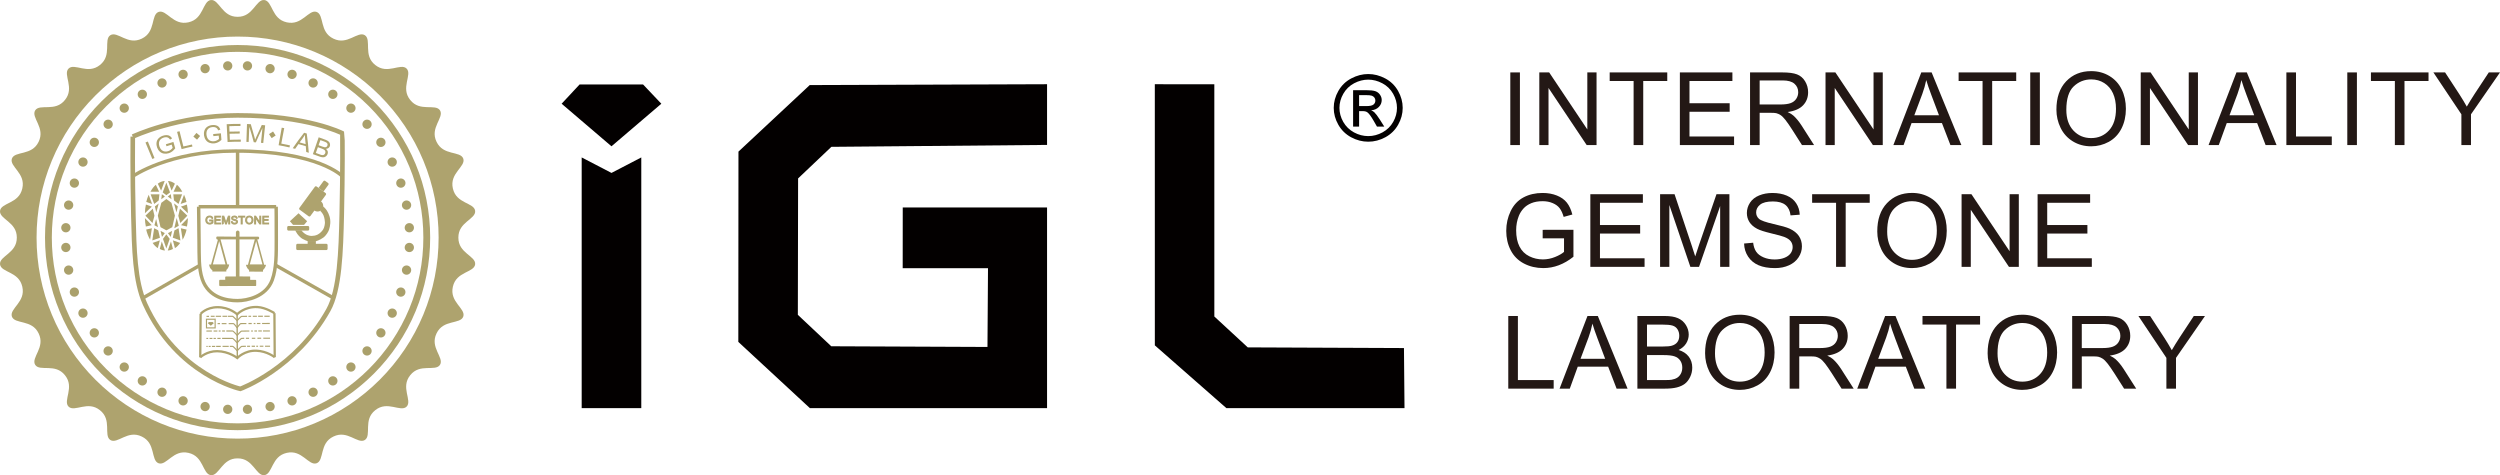 <?xml version="1.0" encoding="UTF-8"?>
<!DOCTYPE svg PUBLIC "-//W3C//DTD SVG 1.1//EN" "http://www.w3.org/Graphics/SVG/1.1/DTD/svg11.dtd">
<!-- Creator: CorelDRAW X7 -->
<svg xmlns="http://www.w3.org/2000/svg" xml:space="preserve" width="191.685mm" height="36.435mm" version="1.1" style="shape-rendering:geometricPrecision; text-rendering:geometricPrecision; image-rendering:optimizeQuality; fill-rule:evenodd; clip-rule:evenodd"
viewBox="0 0 195085 37081"
 xmlns:xlink="http://www.w3.org/1999/xlink">
 <defs>
  <style type="text/css">
   <![CDATA[
    .str5 {stroke:#AAA06B;stroke-width:107.676}
    .str1 {stroke:#AEA36E;stroke-width:269.293}
    .str3 {stroke:#AEA36E;stroke-width:89.764}
    .str2 {stroke:#AEA36E;stroke-width:359.057}
    .str4 {stroke:#AEA36E;stroke-width:179.528}
    .str0 {stroke:#AEA36E;stroke-width:77.551}
    .fil3 {fill:none;fill-rule:nonzero}
    .fil1 {fill:#030000;fill-rule:nonzero}
    .fil0 {fill:#231815;fill-rule:nonzero}
    .fil4 {fill:#AAA06B;fill-rule:nonzero}
    .fil2 {fill:#AEA36E;fill-rule:nonzero}
   ]]>
  </style>
 </defs>
 <g id="图层_x0020_1">
  <g id="_2036062252512">
   <g>
    <polygon class="fil0" points="117855,11320 117855,5651 118605,5651 118605,11320 "/>
    <polygon class="fil0" points="120118,11320 120118,5651 120888,5651 123865,10102 123865,5651 124585,5651 124585,11320 123815,11320 120837,6865 120837,11320 "/>
    <polygon class="fil0" points="127477,11320 127477,6320 125610,6320 125610,5651 130103,5651 130103,6320 128228,6320 128228,11320 "/>
    <polygon class="fil0" points="131087,11320 131087,5651 135186,5651 135186,6320 131837,6320 131837,8056 134973,8056 134973,8721 131837,8721 131837,10651 135317,10651 135317,11320 "/>
    <path class="fil0" d="M136563 11320l0 -5669 2514 0c505,0 889,51 1152,153 263,102 473,281 630,539 157,258 236,543 236,855 0,402 -130,741 -390,1017 -261,276 -663,451 -1207,526 199,95 349,189 452,282 220,201 427,452 623,754l986 1543 -943 0 -750 -1179c-219,-341 -400,-601 -542,-782 -142,-180 -269,-306 -381,-379 -112,-72 -226,-122 -342,-150 -85,-18 -225,-27 -418,-27l-870 0 0 2517 -750 0zm750 -3167l0 0 1613 0c343,0 611,-36 804,-106 193,-71 340,-185 441,-341 101,-156 151,-325 151,-508 0,-268 -98,-489 -292,-661 -195,-173 -502,-260 -922,-260l-1795 0 0 1876z"/>
    <polygon class="fil0" points="142453,11320 142453,5651 143222,5651 146200,10102 146200,5651 146919,5651 146919,11320 146150,11320 143172,6865 143172,11320 "/>
    <path class="fil0" d="M147748 11320l2177 -5669 808 0 2320 5669 -854 0 -662 -1717 -2370 0 -623 1717 -796 0zm1635 -2328l0 0 1923 0 -592 -1570c-180,-477 -315,-869 -402,-1175 -73,363 -174,724 -306,1082l-623 1663z"/>
    <polygon class="fil0" points="154707,11320 154707,6320 152839,6320 152839,5651 157333,5651 157333,6320 155457,6320 155457,11320 "/>
    <polygon class="fil0" points="158428,11320 158428,5651 159178,5651 159178,11320 "/>
    <path class="fil0" d="M160470 8559c0,-941 253,-1678 758,-2210 506,-532 1158,-799 1957,-799 523,0 995,125 1415,376 420,250 741,598 961,1045 221,448 331,955 331,1522 0,575 -116,1089 -348,1543 -232,454 -561,797 -986,1031 -426,233 -884,350 -1377,350 -534,0 -1010,-129 -1430,-387 -421,-258 -739,-610 -956,-1056 -216,-446 -325,-917 -325,-1415zm774 12l0 0c0,683 184,1221 551,1614 367,393 828,590 1382,590 565,0 1030,-199 1394,-596 365,-397 548,-960 548,-1690 0,-461 -79,-864 -234,-1208 -156,-344 -385,-611 -685,-801 -300,-189 -637,-284 -1011,-284 -531,0 -988,183 -1371,547 -383,365 -574,974 -574,1828z"/>
    <polygon class="fil0" points="167049,11320 167049,5651 167818,5651 170796,10102 170796,5651 171515,5651 171515,11320 170746,11320 167768,6865 167768,11320 "/>
    <path class="fil0" d="M172343 11320l2177 -5669 809 0 2320 5669 -855 0 -661 -1717 -2370 0 -623 1717 -797 0zm1636 -2328l0 0 1922 0 -592 -1570c-180,-477 -314,-869 -402,-1175 -72,363 -174,724 -305,1082l-623 1663z"/>
    <polygon class="fil0" points="178415,11320 178415,5651 179166,5651 179166,10651 181958,10651 181958,11320 "/>
    <polygon class="fil0" points="183169,11320 183169,5651 183919,5651 183919,11320 "/>
    <polygon class="fil0" points="186881,11320 186881,6320 185014,6320 185014,5651 189507,5651 189507,6320 187632,6320 187632,11320 "/>
    <path class="fil0" d="M192072 11320l0 -2401 -2185 -3268 913 0 1117 1709c207,320 399,640 577,959 170,-296 376,-630 618,-1001l1099 -1667 874 0 -2263 3268 0 2401 -750 0z"/>
   </g>
   <g>
    <path class="fil0" d="M120381 18600l0 -665 2401 -4 0 2104c-369,294 -749,515 -1141,663 -392,148 -794,222 -1206,222 -557,0 -1063,-119 -1518,-357 -455,-239 -799,-584 -1031,-1035 -232,-451 -348,-955 -348,-1512 0,-552 115,-1067 346,-1545 231,-478 563,-833 996,-1065 433,-232 932,-348 1497,-348 410,0 780,66 1111,199 332,133 591,318 780,555 188,237 331,546 429,928l-677 186c-85,-289 -191,-516 -317,-681 -126,-165 -307,-297 -542,-396 -234,-100 -494,-149 -780,-149 -343,0 -640,52 -890,156 -250,105 -452,242 -605,412 -154,170 -273,357 -358,561 -144,351 -216,731 -216,1141 0,505 87,928 260,1268 175,340 428,593 761,758 332,165 685,247 1059,247 325,0 642,-62 951,-187 310,-125 544,-259 704,-400l0 -1056 -1666 0z"/>
    <polygon class="fil0" points="124101,20823 124101,15155 128200,15155 128200,15824 124851,15824 124851,17560 127988,17560 127988,18225 124851,18225 124851,20155 128332,20155 128332,20823 "/>
    <path class="fil0" d="M129543 20823l0 -5668 1129 0 1342 4013c124,374 214,654 271,840 64,-207 165,-509 301,-909l1358 -3944 1009 0 0 5668 -723 0 0 -4744 -1647 4744 -677 0 -1640 -4826 0 4826 -723 0z"/>
    <path class="fil0" d="M136098 19002l708 -62c33,284 111,516 234,698 122,182 312,329 570,441 258,112 548,168 870,168 286,0 539,-42 758,-127 219,-85 382,-202 489,-350 107,-148 161,-310 161,-486 0,-177 -52,-333 -155,-465 -103,-133 -273,-245 -510,-335 -153,-59 -489,-151 -1010,-276 -521,-126 -885,-243 -1094,-354 -271,-142 -472,-318 -605,-528 -133,-210 -199,-446 -199,-706 0,-286 81,-554 243,-802 163,-249 400,-438 712,-567 312,-129 658,-193 1040,-193 420,0 791,67 1112,203 321,135 568,334 740,597 173,263 266,561 279,894l-719 54c-39,-358 -170,-629 -393,-812 -223,-183 -552,-275 -988,-275 -454,0 -785,83 -992,249 -207,167 -311,367 -311,602 0,203 73,371 220,502 144,132 521,267 1131,405 610,137 1028,258 1255,361 330,152 574,345 731,578 157,234 236,502 236,807 0,301 -87,585 -259,852 -173,267 -421,475 -744,623 -324,148 -688,222 -1093,222 -513,0 -943,-75 -1290,-224 -346,-150 -618,-375 -815,-675 -198,-300 -302,-640 -312,-1019z"/>
    <polygon class="fil0" points="143276,20823 143276,15824 141408,15824 141408,15155 145902,15155 145902,15824 144026,15824 144026,20823 "/>
    <path class="fil0" d="M146491 18062c0,-940 252,-1677 758,-2210 505,-532 1157,-798 1956,-798 524,0 995,125 1416,375 420,250 740,599 961,1046 220,447 331,955 331,1522 0,575 -117,1089 -349,1543 -232,453 -560,797 -986,1030 -425,234 -884,350 -1376,350 -534,0 -1011,-129 -1431,-386 -420,-258 -739,-610 -955,-1056 -217,-446 -325,-918 -325,-1416zm773 12l0 0c0,683 184,1222 551,1615 368,393 828,589 1383,589 565,0 1029,-198 1394,-595 365,-397 547,-961 547,-1690 0,-462 -78,-865 -234,-1209 -156,-344 -384,-611 -684,-800 -301,-190 -638,-284 -1012,-284 -531,0 -988,182 -1370,547 -383,365 -575,974 -575,1827z"/>
    <polygon class="fil0" points="153070,20823 153070,15155 153839,15155 156817,19605 156817,15155 157536,15155 157536,20823 156766,20823 153789,16369 153789,20823 "/>
    <polygon class="fil0" points="159002,20823 159002,15155 163101,15155 163101,15824 159752,15824 159752,17560 162888,17560 162888,18225 159752,18225 159752,20155 163233,20155 163233,20823 "/>
   </g>
   <g>
    <polygon class="fil0" points="117697,30327 117697,24658 118447,24658 118447,29658 121239,29658 121239,30327 "/>
    <path class="fil0" d="M121700 30327l2177 -5669 808 0 2320 5669 -855 0 -661 -1717 -2370 0 -623 1717 -796 0zm1635 -2328l0 0 1922 0 -591 -1570c-181,-477 -315,-868 -403,-1175 -72,363 -173,724 -305,1083l-623 1662z"/>
    <path class="fil0" d="M127772 30327l0 -5669 2127 0c433,0 780,58 1042,172 261,115 466,292 615,530 148,238 222,488 222,748 0,243 -66,471 -197,685 -132,214 -330,387 -596,518 343,100 607,272 791,514 185,243 277,529 277,859 0,265 -56,512 -169,740 -112,229 -250,404 -415,528 -165,124 -372,217 -621,281 -249,63 -554,94 -914,94l-2162 0zm750 -3287l0 0 1226 0c333,0 571,-22 715,-66 191,-56 335,-150 431,-282 97,-131 145,-296 145,-495 0,-188 -45,-354 -135,-497 -90,-143 -219,-241 -387,-293 -167,-53 -455,-80 -862,-80l-1133 0 0 1713zm0 2618l0 0 1412 0c242,0 412,-9 510,-27 173,-31 317,-82 433,-155 116,-72 211,-177 286,-315 75,-138 112,-297 112,-477 0,-212 -54,-395 -162,-551 -108,-156 -259,-266 -450,-329 -193,-63 -469,-95 -830,-95l-1311 0 0 1949z"/>
    <path class="fil0" d="M133055 27566c0,-941 252,-1677 758,-2210 505,-532 1157,-798 1956,-798 524,0 995,125 1416,375 420,250 740,598 961,1046 220,447 330,954 330,1521 0,575 -116,1090 -348,1543 -232,454 -560,798 -986,1031 -425,233 -884,350 -1377,350 -533,0 -1010,-129 -1430,-387 -420,-258 -739,-609 -956,-1055 -216,-446 -324,-918 -324,-1416zm773 12l0 0c0,683 184,1221 551,1614 368,393 828,590 1383,590 564,0 1029,-198 1394,-596 365,-397 547,-960 547,-1689 0,-462 -78,-865 -234,-1209 -156,-344 -384,-611 -684,-800 -301,-190 -638,-285 -1012,-285 -531,0 -988,183 -1370,548 -383,364 -575,973 -575,1827z"/>
    <path class="fil0" d="M139653 30327l0 -5669 2513 0c506,0 890,51 1152,153 263,102 474,282 631,539 157,258 236,543 236,855 0,402 -131,741 -391,1017 -260,276 -662,451 -1206,526 198,95 349,189 452,282 219,201 427,453 623,754l986 1543 -944 0 -750 -1179c-219,-341 -400,-601 -541,-781 -142,-181 -269,-307 -381,-379 -112,-72 -226,-123 -342,-151 -86,-18 -225,-27 -418,-27l-870 0 0 2517 -750 0zm750 -3167l0 0 1613 0c342,0 610,-35 804,-106 193,-71 340,-185 441,-340 100,-156 150,-326 150,-509 0,-268 -97,-489 -292,-661 -194,-173 -502,-259 -922,-259l-1794 0 0 1875z"/>
    <path class="fil0" d="M144928 30327l2177 -5669 808 0 2321 5669 -855 0 -661 -1717 -2371 0 -622 1717 -797 0zm1636 -2328l0 0 1922 0 -592 -1570c-180,-477 -314,-868 -402,-1175 -72,363 -174,724 -306,1083l-622 1662z"/>
    <polygon class="fil0" points="151887,30327 151887,25327 150020,25327 150020,24658 154513,24658 154513,25327 152638,25327 152638,30327 "/>
    <path class="fil0" d="M155102 27566c0,-941 253,-1677 758,-2210 505,-532 1157,-798 1957,-798 523,0 995,125 1415,375 420,250 741,598 961,1046 220,447 331,954 331,1521 0,575 -116,1090 -348,1543 -233,454 -561,798 -986,1031 -426,233 -885,350 -1377,350 -534,0 -1011,-129 -1431,-387 -420,-258 -739,-609 -955,-1055 -217,-446 -325,-918 -325,-1416zm774 12l0 0c0,683 183,1221 550,1614 368,393 829,590 1383,590 565,0 1029,-198 1394,-596 365,-397 547,-960 547,-1689 0,-462 -78,-865 -234,-1209 -156,-344 -384,-611 -684,-800 -301,-190 -638,-285 -1012,-285 -530,0 -988,183 -1370,548 -383,364 -574,973 -574,1827z"/>
    <path class="fil0" d="M161700 30327l0 -5669 2514 0c505,0 889,51 1152,153 263,102 473,282 630,539 157,258 236,543 236,855 0,402 -130,741 -390,1017 -261,276 -663,451 -1207,526 198,95 349,189 452,282 220,201 427,453 623,754l986 1543 -943 0 -750 -1179c-220,-341 -400,-601 -542,-781 -142,-181 -269,-307 -381,-379 -112,-72 -226,-123 -342,-151 -85,-18 -225,-27 -418,-27l-870 0 0 2517 -750 0zm750 -3167l0 0 1613 0c342,0 611,-35 804,-106 193,-71 340,-185 441,-340 101,-156 151,-326 151,-509 0,-268 -98,-489 -292,-661 -195,-173 -502,-259 -922,-259l-1795 0 0 1875z"/>
    <path class="fil0" d="M169052 30327l0 -2401 -2185 -3268 913 0 1117 1709c207,320 399,640 577,959 170,-296 376,-630 618,-1001l1099 -1667 873 0 -2262 3268 0 2401 -750 0z"/>
   </g>
   <polygon class="fil1" points="81706,6572 81706,11308 64876,11458 62279,13922 62259,24567 64867,27020 77056,27074 77098,20930 70441,20930 70445,16191 81706,16191 81706,31846 63196,31846 57614,26680 57625,11830 63185,6639 "/>
   <polygon class="fil1" points="90115,6572 90117,26951 95697,31846 109599,31846 109557,27160 97368,27107 94760,24699 94759,6578 "/>
   <polygon class="fil1" points="45391,31846 45391,12285 47717,13494 50042,12285 50042,31846 "/>
   <polygon class="fil1" points="43826,8094 45230,6589 50179,6589 51606,8094 47716,11416 "/>
   <path class="fil1" d="M106770 5777c450,0 892,114 1323,341 429,227 764,553 1005,977 240,423 360,864 360,1324 0,454 -117,892 -355,1312 -236,419 -568,745 -995,978 -426,232 -873,348 -1338,348 -467,0 -913,-116 -1341,-348 -426,-233 -758,-559 -996,-978 -238,-420 -357,-858 -357,-1312 0,-460 121,-901 362,-1324 242,-424 577,-750 1008,-977 430,-227 871,-341 1324,-341zm0 437l0 0c-379,0 -746,95 -1105,285 -358,191 -637,462 -840,816 -202,353 -303,721 -303,1104 0,380 100,744 297,1093 200,349 478,621 834,816 357,194 729,292 1117,292 387,0 759,-98 1116,-292 357,-195 633,-467 831,-816 197,-349 295,-713 295,-1093 0,-383 -101,-751 -301,-1104 -201,-354 -481,-625 -841,-816 -358,-190 -725,-285 -1100,-285zm-1182 3664l0 0 0 -2842 996 0c340,0 586,27 739,79 151,52 273,144 362,275 91,131 136,269 136,416 0,208 -76,389 -227,542 -149,155 -350,240 -600,260 101,42 183,91 247,150 116,112 258,300 427,563l352 557 -570 0 -256 -448c-203,-352 -366,-573 -489,-662 -85,-65 -210,-97 -374,-97l-275 0 0 1207 -468 0zm468 -1600l0 0 567 0c272,0 455,-39 554,-119 99,-79 148,-184 148,-314 0,-84 -23,-159 -70,-226 -49,-66 -115,-116 -198,-149 -85,-32 -241,-48 -470,-48l-531 0 0 856z"/>
   <path class="fil2" d="M36438 19792c-169,-144 -338,-304 -464,-504 -125,-200 -206,-439 -206,-748 0,-308 81,-548 206,-747 126,-200 295,-360 464,-504 337,-286 676,-508 640,-834 -37,-326 -417,-467 -809,-673 -196,-103 -396,-222 -562,-390 -167,-167 -299,-383 -368,-685 -69,-301 -42,-553 36,-776 77,-223 206,-417 339,-595 264,-355 545,-648 437,-958 -109,-309 -511,-363 -939,-475 -431,-115 -881,-283 -1148,-840 -134,-278 -165,-529 -139,-764 26,-235 108,-452 197,-655 179,-405 388,-753 213,-1031 -175,-277 -579,-239 -1021,-253 -445,-15 -922,-79 -1305,-562 -193,-241 -278,-479 -305,-713 -27,-235 5,-465 46,-683 85,-434 211,-819 -20,-1051 -232,-232 -617,-105 -1051,-21 -218,42 -448,74 -683,47 -235,-27 -472,-112 -714,-305 -483,-383 -546,-860 -561,-1305 -14,-442 23,-846 -253,-1021 -278,-174 -626,34 -1031,212 -203,90 -421,172 -655,197 -235,27 -486,-4 -765,-139 -556,-266 -725,-716 -839,-1147 -113,-428 -166,-830 -476,-939 -310,-108 -602,173 -957,438 -178,132 -372,260 -595,338 -223,77 -475,104 -777,36 -301,-69 -517,-201 -684,-368 -168,-166 -287,-366 -390,-563 -206,-391 -348,-771 -673,-808 -326,-36 -548,304 -835,640 -143,169 -303,338 -503,463 -200,126 -439,207 -748,207 -309,0 -547,-81 -747,-207 -200,-125 -360,-294 -504,-463 -287,-336 -508,-676 -834,-640 -326,37 -468,417 -673,808 -103,197 -223,397 -390,563 -168,167 -383,299 -685,368 -302,68 -553,41 -776,-36 -223,-78 -417,-206 -595,-338 -355,-265 -648,-546 -958,-438 -309,109 -363,511 -476,939 -114,431 -283,881 -839,1147 -278,135 -529,165 -764,139 -235,-25 -452,-107 -655,-197 -406,-178 -753,-386 -1031,-212 -277,175 -239,579 -253,1021 -15,445 -79,922 -561,1305 -242,193 -480,278 -715,305 -234,27 -464,-5 -682,-47 -435,-84 -819,-211 -1052,21 -231,232 -104,617 -20,1051 42,218 74,448 47,683 -27,234 -112,472 -306,713 -383,483 -859,547 -1304,562 -443,14 -846,-24 -1021,253 -175,278 34,625 212,1031 90,202 172,420 197,655 26,235 -5,486 -139,764 -266,557 -716,725 -1148,840 -427,112 -829,166 -939,475 -107,310 174,603 438,958 133,178 261,372 339,595 78,223 104,475 35,776 -68,302 -201,518 -367,685 -166,168 -366,287 -563,390 -392,206 -772,347 -808,673 -36,326 303,548 640,834 169,144 337,304 463,504 126,199 207,439 207,747 0,309 -81,548 -207,748 -126,200 -294,360 -463,504 -337,287 -676,508 -640,834 36,326 416,467 808,673 197,103 397,222 563,390 166,167 299,383 367,685 69,301 43,553 -35,776 -78,223 -206,417 -339,595 -264,355 -545,647 -438,958 110,310 512,362 939,476 432,113 882,282 1148,838 134,279 165,530 139,765 -25,235 -107,452 -197,655 -178,405 -387,753 -212,1031 175,277 578,239 1021,253 445,15 921,79 1304,561 194,242 279,480 306,714 27,234 -5,465 -47,683 -84,434 -211,819 20,1051 233,231 617,105 1052,21 218,-42 448,-74 682,-47 235,27 473,112 714,305 483,383 547,860 562,1306 14,442 -24,845 253,1021 278,173 625,-35 1031,-214 203,-89 420,-171 655,-197 235,-26 486,5 764,140 556,266 725,716 839,1147 113,428 167,830 476,939 310,108 603,-173 958,-437 178,-133 372,-261 595,-339 223,-78 474,-104 776,-36 302,69 517,201 685,368 167,166 287,366 390,563 205,392 347,771 673,808 326,36 547,-303 834,-640 144,-169 304,-338 504,-463 200,-126 438,-208 747,-207 309,-1 548,81 748,207 200,125 360,294 503,463 287,337 509,676 835,640 325,-37 467,-416 673,-808 103,-197 222,-397 390,-563 167,-167 383,-299 684,-368 302,-68 554,-42 777,36 223,78 417,206 595,339 355,264 647,545 957,437 310,-109 363,-511 476,-939 114,-431 283,-881 839,-1147 279,-135 530,-166 765,-140 234,26 452,108 655,197 405,179 753,387 1031,214 276,-176 239,-579 253,-1021 15,-446 78,-923 561,-1306 242,-193 479,-278 714,-305 235,-27 465,5 683,47 434,84 819,210 1051,-21 231,-232 105,-617 20,-1051 -42,-218 -73,-449 -46,-683 27,-234 112,-472 305,-714 383,-482 860,-546 1305,-561 442,-14 846,24 1021,-253 175,-278 -34,-626 -213,-1031 -89,-203 -171,-420 -197,-655 -26,-235 5,-486 139,-765 267,-556 717,-725 1148,-838 428,-114 830,-166 939,-476 108,-311 -173,-603 -437,-958 -133,-178 -262,-372 -339,-595 -78,-223 -105,-475 -36,-776 69,-302 201,-518 368,-685 166,-168 366,-287 562,-390 392,-206 772,-347 809,-673 36,-326 -303,-547 -640,-834zm-3401 4753l0 0c-786,1898 -1952,3636 -3405,5088 -1451,1452 -3190,2618 -5087,3404 -1897,789 -3951,1192 -6005,1191 -2054,1 -4108,-402 -6004,-1191 -1898,-786 -3636,-1952 -5088,-3404 -1453,-1452 -2619,-3190 -3404,-5088 -789,-1897 -1193,-3950 -1190,-6005 -3,-2054 401,-4107 1190,-6004 785,-1898 1951,-3636 3404,-5088 1452,-1453 3190,-2618 5088,-3404 1896,-788 3950,-1192 6004,-1190 2054,-2 4108,402 6005,1190 1897,786 3636,1951 5087,3404 1453,1452 2619,3190 3405,5088 788,1897 1191,3950 1190,6004 1,2055 -402,4108 -1190,6005z"/>
   <path class="fil2" d="M29167 7914c-1391,-1392 -3057,-2509 -4875,-3262 -1816,-755 -3782,-1141 -5752,-1140 -1969,-1 -3935,385 -5752,1140 -1817,753 -3483,1870 -4874,3262 -1393,1391 -2510,3057 -3262,4874 -755,1817 -1142,3783 -1140,5753 -2,1969 385,3935 1140,5752 752,1817 1869,3483 3262,4874 1391,1392 3057,2509 4874,3262 1817,755 3782,1141 5752,1140 1970,1 3936,-385 5752,-1140 1818,-753 3484,-1870 4875,-3262 1392,-1391 2509,-3057 3262,-4874 754,-1817 1141,-3783 1139,-5752 2,-1970 -385,-3936 -1139,-5753 -752,-1817 -1870,-3483 -3262,-4874zm2770 16175l0 0c-726,1752 -1803,3359 -3147,4702 -1342,1343 -2949,2420 -4702,3146 -1752,728 -3646,1100 -5548,1099 -1901,1 -3796,-371 -5548,-1099 -1753,-726 -3360,-1803 -4702,-3146 -1343,-1343 -2421,-2950 -3146,-4702 -728,-1752 -1101,-3647 -1100,-5548 -1,-1902 372,-3797 1100,-5549 725,-1752 1803,-3359 3146,-4701 1342,-1344 2949,-2421 4702,-3147 1752,-728 3647,-1101 5548,-1099 1902,-2 3797,371 5548,1099 1753,726 3360,1803 4702,3147 1344,1342 2421,2949 3147,4701 728,1752 1101,3647 1099,5549 2,1901 -371,3796 -1099,5548z"/>
   <path class="fil2" d="M24984 16452l233 -345c0,0 158,123 297,333 80,121 145,276 196,433 119,364 61,766 -33,1052 -51,151 -225,457 -450,618 -275,198 -560,278 -560,278 0,0 -262,63 -494,33 -244,-31 -471,-166 -583,-225 -95,-50 -274,-214 -388,-372 -104,-145 -166,-288 -166,-288l482 0c0,0 137,204 366,328 155,84 351,119 449,113 127,-7 290,-20 456,-106 195,-100 364,-286 440,-419 82,-142 131,-398 127,-535 -2,-69 -27,-341 -107,-534 -36,-85 -88,-163 -135,-224 -68,-88 -130,-140 -130,-140z"/>
   <polygon class="fil2" points="23968,17265 23726,17548 22870,17548 22623,17265 23296,16641 "/>
   <path class="fil2" d="M25463 19514l-2246 0c-56,0 -102,-45 -102,-102l0 -285c0,-57 46,-102 102,-102l2246 0c56,0 101,45 101,102l0 285c0,57 -45,102 -101,102z"/>
   <polygon class="fil2" points="24648,19056 24008,19056 24008,18811 24648,18811 "/>
   <path class="fil2" d="M25428 15206l-1205 1647c-33,45 -97,55 -142,22l-695 -508c-45,-34 -56,-97 -23,-143l1205 -1647c33,-45 97,-55 142,-22l695 508c46,33 56,97 23,143z"/>
   <path class="fil2" d="M25624 14423l-383 525 -388 -284 384 -524c33,-46 97,-56 142,-22l223 163c45,33 55,97 22,142z"/>
   <path class="fil2" d="M25221 16065c0,244 -197,441 -440,441 -244,0 -441,-197 -441,-441 0,-243 197,-440 441,-440 243,0 440,197 440,440z"/>
   <path class="fil2" d="M24026 17996l-1513 0c-56,0 -102,-46 -102,-102l0 -159c0,-56 46,-101 102,-101l1513 0c57,0 102,45 102,101l0 159c0,56 -45,102 -102,102z"/>
   <g>
    <path class="fil2" d="M16362 17238l0 -71 258 -1 0 226c-40,32 -81,55 -123,71 -42,16 -85,24 -129,24 -60,0 -114,-13 -163,-38 -49,-26 -85,-63 -110,-111 -25,-49 -38,-103 -38,-163 0,-59 13,-114 37,-165 25,-51 61,-90 107,-114 47,-25 100,-38 161,-38 44,0 83,7 119,22 36,14 63,34 84,59 20,25 35,59 46,100l-73 20c-9,-31 -20,-56 -34,-74 -14,-17 -33,-31 -58,-42 -25,-11 -53,-16 -84,-16 -37,0 -68,6 -95,17 -27,11 -49,26 -65,44 -17,18 -29,38 -38,60 -16,38 -24,79 -24,123 0,54 10,99 28,136 19,36 46,63 82,81 35,18 73,26 113,26 35,0 69,-6 102,-20 34,-13 59,-27 76,-43l0 -113 -179 0z"/>
    <polygon class="fil2" points="16761,17477 16761,16869 17201,16869 17201,16940 16842,16940 16842,17127 17178,17127 17178,17198 16842,17198 16842,17405 17215,17405 17215,17477 "/>
    <path class="fil2" d="M17345 17477l0 -608 121 0 144 430c13,40 23,70 29,90 7,-22 18,-54 33,-97l145 -423 108 0 0 608 -77 0 0 -509 -177 509 -73 0 -175 -518 0 518 -78 0z"/>
    <path class="fil2" d="M18049 17281l76 -6c4,30 12,55 25,75 13,19 34,35 61,47 28,12 59,18 94,18 30,0 57,-5 81,-14 23,-9 41,-21 52,-37 12,-16 18,-34 18,-52 0,-20 -6,-36 -17,-50 -11,-15 -29,-27 -55,-36 -16,-7 -52,-17 -108,-30 -56,-13 -95,-26 -117,-38 -29,-15 -51,-34 -65,-56 -14,-23 -22,-48 -22,-76 0,-31 9,-60 26,-86 18,-27 43,-47 77,-61 33,-14 71,-21 111,-21 45,0 85,7 120,22 34,14 61,36 79,64 19,28 29,60 30,96l-77 6c-4,-39 -18,-68 -42,-87 -24,-20 -59,-30 -106,-30 -49,0 -84,9 -107,27 -22,18 -33,39 -33,64 0,22 8,40 24,54 15,14 56,29 121,44 65,14 110,27 135,38 35,17 61,37 78,62 17,25 25,54 25,87 0,32 -9,63 -28,91 -18,29 -45,51 -79,67 -35,16 -74,24 -118,24 -55,0 -101,-8 -138,-24 -37,-16 -66,-40 -88,-72 -21,-33 -32,-69 -33,-110z"/>
    <polygon class="fil2" points="18819,17477 18819,16940 18619,16940 18619,16869 19101,16869 19101,16940 18900,16940 18900,17477 "/>
    <path class="fil2" d="M19164 17180c0,-100 27,-179 81,-237 55,-57 124,-85 210,-85 56,0 107,13 152,40 45,27 80,64 103,112 24,48 36,103 36,163 0,62 -13,117 -38,166 -25,49 -60,85 -106,111 -45,25 -94,37 -147,37 -57,0 -108,-14 -154,-41 -45,-28 -79,-66 -102,-114 -23,-47 -35,-98 -35,-152zm83 2l0 0c0,73 20,131 59,173 40,42 89,63 148,63 61,0 111,-21 150,-64 39,-42 59,-103 59,-181 0,-49 -9,-93 -26,-130 -16,-36 -41,-65 -73,-85 -32,-21 -68,-31 -108,-31 -57,0 -106,20 -147,59 -41,39 -62,104 -62,196z"/>
    <polygon class="fil2" points="19870,17477 19870,16869 19952,16869 20272,17346 20272,16869 20349,16869 20349,17477 20266,17477 19947,16999 19947,17477 "/>
    <polygon class="fil2" points="20507,17477 20507,16869 20947,16869 20947,16940 20587,16940 20587,17127 20924,17127 20924,17198 20587,17198 20587,17405 20961,17405 20961,17477 "/>
   </g>
   <line class="fil3 str0" x1="16541" y1="17238" x2="16541" y2= "17351" />
   <path class="fil3 str0" d="M16541 17351c-17,15 -43,30 -76,43 -33,14 -67,21 -102,21 -40,0 -78,-10 -113,-27 -36,-18 -63,-45 -82,-82 -18,-36 -28,-81 -28,-135 0,-45 8,-85 23,-123 10,-22 22,-42 39,-60 16,-19 38,-33 64,-44 27,-12 59,-17 96,-17 30,0 59,5 84,16 25,10 44,25 58,42 14,18 25,43 34,73"/>
   <line class="fil3 str0" x1="16538" y1="17058" x2="16610" y2= "17038" />
   <path class="fil3 str0" d="M16610 17038c-10,-41 -25,-74 -46,-99 -20,-25 -48,-45 -83,-59 -36,-15 -75,-22 -119,-22 -61,0 -114,12 -161,37 -47,25 -82,64 -107,114 -24,52 -37,107 -37,166 0,60 13,114 37,163 25,48 62,85 111,110 49,26 103,39 163,39 44,0 87,-8 129,-24 42,-16 83,-39 123,-71"/>
   <polyline class="fil3 str0" points="16620,17392 16620,17166 16362,17166 16362,17238 16541,17238 "/>
   <polygon class="fil3 str0" points="17215,17476 17215,17405 16841,17405 16841,17198 17178,17198 17178,17126 16841,17126 16841,16940 17201,16940 17201,16869 16761,16869 16761,17476 "/>
   <polyline class="fil3 str0" points="17422,17476 17422,16959 17598,17476 17671,17476 17848,16967 17848,17476 17925,17476 17925,16869 17817,16869 17671,17291 "/>
   <path class="fil3 str0" d="M17671 17291c-15,43 -25,76 -32,98 -6,-20 -16,-50 -29,-90"/>
   <polyline class="fil3 str0" points="17610,17299 17466,16869 17345,16869 17345,17476 17422,17476 "/>
   <path class="fil3 str0" d="M18082 17390c21,32 50,57 88,73 37,16 83,24 138,24 43,0 82,-8 117,-24 35,-16 61,-38 80,-67 18,-28 28,-59 28,-91 0,-33 -9,-62 -25,-87 -17,-25 -44,-45 -79,-61 -24,-12 -69,-25 -134,-40 -66,-14 -106,-28 -122,-43 -15,-14 -23,-32 -23,-54 0,-25 11,-46 33,-64 22,-18 57,-27 106,-27 47,0 83,9 107,29 23,20 37,49 41,88"/>
   <line class="fil3 str0" x1="18437" y1="17046" x2="18515" y2= "17039" />
   <path class="fil3 str0" d="M18515 17039c-2,-35 -12,-67 -30,-95 -19,-28 -45,-50 -80,-64 -34,-14 -74,-22 -119,-22 -41,0 -78,7 -112,21 -33,14 -59,34 -76,60 -17,27 -26,56 -26,86 0,29 7,54 21,76 15,23 36,42 65,57 23,12 62,25 118,38 56,13 92,23 108,29 26,10 44,22 55,37 11,14 16,31 16,50 0,18 -6,35 -17,51 -12,17 -29,29 -52,38 -24,9 -51,14 -82,14 -34,0 -65,-6 -93,-18 -28,-13 -48,-28 -61,-48 -13,-19 -22,-44 -25,-74"/>
   <line class="fil3 str0" x1="18125" y1="17275" x2="18049" y2= "17281" />
   <path class="fil3 str0" d="M18049 17281c1,41 12,78 33,109"/>
   <polygon class="fil3 str0" points="18899,17476 18899,16940 19101,16940 19101,16869 18619,16869 18619,16940 18819,16940 18819,17476 "/>
   <path class="fil3 str0" d="M19309 16985c41,-39 90,-58 147,-58 40,0 76,10 109,30 32,21 56,50 73,86 17,37 25,81 25,130 0,78 -20,139 -59,181 -39,43 -89,64 -149,64 -60,0 -109,-21 -148,-63 -40,-43 -60,-100 -60,-173 0,-92 21,-157 62,-197"/>
   <path class="fil3 str0" d="M19199 17332c24,48 58,85 103,113 45,28 96,42 153,42 53,0 102,-13 148,-37 45,-26 81,-63 106,-111 24,-49 37,-104 37,-166 0,-60 -12,-115 -36,-163 -23,-48 -57,-85 -103,-112 -45,-27 -95,-40 -151,-40 -86,0 -156,28 -211,85 -53,57 -81,136 -81,237 0,54 12,104 35,152"/>
   <polygon class="fil3 str0" points="19947,17476 19947,16999 20267,17476 20349,17476 20349,16869 20272,16869 20272,17346 19952,16869 19870,16869 19870,17476 "/>
   <polygon class="fil3 str0" points="20961,17476 20961,17405 20588,17405 20588,17198 20924,17198 20924,17126 20588,17126 20588,16940 20947,16940 20947,16869 20507,16869 20507,17476 "/>
   <path class="fil2" d="M11885 12404c-213,-514 -320,-771 -533,-1285 75,-31 111,-46 186,-76 208,516 311,774 519,1290 -69,29 -104,43 -172,71z"/>
   <path class="fil2" d="M12994 11412c-20,-62 -30,-93 -50,-155 234,-77 351,-113 587,-182l144 496c-68,95 -143,174 -224,237 -82,63 -171,110 -267,142 -130,42 -257,54 -383,36 -126,-18 -235,-68 -328,-153 -93,-83 -164,-189 -211,-317 -47,-127 -63,-256 -47,-387 17,-131 70,-243 159,-335 90,-91 207,-161 350,-208 104,-34 203,-48 296,-43 94,5 172,29 236,71 65,41 122,104 172,186 -62,38 -93,56 -155,94 -42,-61 -84,-107 -128,-136 -43,-29 -98,-46 -164,-51 -67,-4 -136,5 -207,28 -87,28 -156,66 -211,111 -54,45 -93,95 -117,148 -25,52 -38,106 -43,160 -7,94 8,188 41,283 42,117 99,207 168,271 69,64 150,101 241,113 91,11 181,3 269,-26 77,-25 148,-64 211,-116 65,-52 111,-100 140,-145 -30,-100 -45,-149 -75,-249 -162,49 -243,75 -404,127z"/>
   <path class="fil2" d="M14170 11635c-141,-538 -211,-807 -352,-1346 77,-20 115,-30 193,-49 119,476 178,714 298,1190 268,-67 402,-98 672,-154 14,64 20,96 34,160 -339,71 -508,111 -845,199z"/>
   <path class="fil2" d="M16651 10623c-7,-65 -10,-97 -18,-162 242,-27 364,-39 606,-58 16,206 24,309 40,515 -85,79 -173,141 -265,186 -92,45 -187,73 -287,84 -135,15 -261,0 -379,-44 -117,-43 -213,-115 -286,-216 -73,-101 -120,-219 -141,-354 -20,-134 -10,-264 33,-389 42,-124 116,-223 221,-294 105,-71 232,-116 380,-132 107,-12 206,-6 296,19 89,24 161,63 215,117 54,54 97,127 129,219 -68,23 -102,35 -169,59 -29,-69 -60,-122 -97,-159 -36,-37 -86,-65 -149,-84 -63,-18 -133,-23 -207,-15 -88,10 -164,32 -226,65 -61,34 -109,74 -143,121 -34,46 -59,96 -74,148 -25,90 -30,186 -16,285 17,123 53,223 107,299 55,77 125,131 211,161 86,29 175,40 266,29 80,-8 155,-31 228,-69 73,-38 128,-76 165,-114 -10,-103 -14,-155 -23,-258 -167,14 -250,22 -417,41z"/>
   <path class="fil2" d="M17759 11082c-29,-556 -42,-834 -70,-1390 430,-21 645,-26 1076,-24 -1,66 -1,99 -1,164 -349,-2 -523,1 -872,15 7,171 10,256 17,426 319,-13 479,-16 798,-14 0,64 0,97 -1,162 -316,-1 -474,2 -791,15 8,189 12,284 19,474 342,-14 513,-17 856,-14 -1,66 -1,98 -2,164 -412,-4 -618,1 -1029,22z"/>
   <path class="fil2" d="M19227 11069c19,-556 28,-835 46,-1391 119,4 178,7 297,12 121,401 179,602 286,1004 24,93 42,163 52,210 20,-50 50,-122 91,-218 164,-375 250,-562 428,-934 106,9 159,15 264,26 -60,553 -90,830 -149,1383 -71,-7 -105,-11 -176,-18 46,-463 68,-695 114,-1159 -216,447 -318,672 -513,1125 -67,-5 -99,-7 -165,-12 -128,-483 -198,-724 -348,-1205l-51 1184c-70,-4 -105,-5 -176,-7z"/>
   <path class="fil2" d="M21741 11333c97,-548 145,-822 243,-1370 78,14 117,21 195,35 -91,483 -137,724 -228,1206 271,52 406,80 675,141 -14,64 -22,96 -37,160 -338,-77 -508,-112 -848,-172z"/>
   <path class="fil2" d="M22843 11565c339,-490 517,-731 888,-1206 83,23 124,35 206,59 82,603 114,904 159,1504 -80,-26 -119,-39 -200,-64 -12,-181 -19,-271 -34,-451 -229,-69 -344,-102 -574,-163 -103,147 -155,221 -256,369 -75,-20 -113,-29 -189,-48zm537 -452l0 0c188,51 282,78 469,133 -14,-165 -21,-247 -38,-412 -12,-125 -19,-228 -21,-307 -42,81 -92,159 -148,235 -106,140 -159,210 -262,351z"/>
   <path class="fil2" d="M24415 12028c181,-526 272,-789 454,-1315 214,74 320,113 533,193 108,41 189,88 244,140 55,52 89,113 103,182 15,69 10,133 -15,192 -22,55 -59,100 -111,136 -52,36 -115,56 -190,60 73,56 120,121 141,193 21,74 16,148 -15,222 -25,60 -61,111 -108,152 -48,41 -96,68 -146,81 -49,13 -106,15 -169,6 -63,-8 -136,-28 -219,-60 -200,-76 -301,-112 -502,-182zm446 -698l0 0c119,42 178,64 297,109 80,30 140,47 179,51 51,5 94,-3 129,-23 35,-21 62,-54 80,-100 18,-43 21,-85 12,-126 -9,-41 -32,-76 -69,-104 -36,-29 -105,-62 -206,-100 -112,-42 -168,-63 -281,-103 -56,158 -85,238 -141,396zm-217 605l0 0c133,48 199,72 331,122 57,21 97,35 121,39 43,8 81,10 115,5 33,-6 65,-21 95,-46 30,-24 54,-57 71,-98 19,-48 23,-95 11,-141 -11,-46 -37,-85 -77,-118 -40,-32 -104,-65 -190,-97 -126,-48 -189,-71 -315,-117 -65,181 -97,271 -162,451z"/>
   <path class="fil2" d="M20613 20661l-537 -1980 85 0c0,0 63,-15 63,-106 0,-91 -67,-105 -67,-105l-1469 -1 0 -375c0,0 -50,-106 -138,-106 -82,0 -140,108 -140,108l-2 373 -1471 -14c0,0 -67,18 -63,115 4,97 81,129 81,129l52 0 -536 1941 -152 0c0,0 16,308 253,447l-2 104 1091 0 0 -126c0,0 165,-86 224,-425l-143 -3 -533 -1955 1198 2 0 2888 -773 0c-4,0 -53,14 -61,59l3 204 -429 0c0,0 -45,30 -44,82 1,52 2,351 2,351 0,0 15,51 63,53 48,1 2761,-2 2761,-2 0,0 61,6 62,-55 1,-62 0,-372 0,-372 0,0 -5,-51 -47,-52l-421 -3 -2 -186c0,0 20,-78 -43,-79l-790 -1 -2 -2890 1197 0 -534 1980 -156 2c0,0 45,267 244,401l-2 132 1090 1 0 -133c0,0 177,-120 236,-402l-148 -1zm-3015 -27l0 0 -990 0 497 -1817 493 1817zm1892 0l0 0 498 -1817 492 1817 -990 0z"/>
   <path class="fil3 str1" d="M10355 13760c0,0 2801,-1972 8002,-1976 6490,-6 8366,1976 8366,1976"/>
   <line class="fil3 str1" x1="11132" y1="23262" x2="15577" y2= "20716" />
   <line class="fil3 str1" x1="21496" y1="20692" x2="26017" y2= "23250" />
   <line class="fil3 str1" x1="18539" y1="16131" x2="18539" y2= "11784" />
   <path class="fil3 str2" d="M10361 10659c0,0 3505,-1656 8173,-1656 5454,0 8172,1391 8172,1391 24,54 38,3107 -38,6360 -67,2858 -153,5843 -1044,7439 -2564,4593 -6872,6151 -6872,6151 0,0 -4923,-1082 -7435,-6623 -806,-1779 -845,-4320 -908,-6836 -79,-3196 -48,-6226 -48,-6226"/>
   <line class="fil3 str1" x1="15502" y1="16131" x2="21550" y2= "16131" />
   <path class="fil3 str1" d="M21550 16131c0,0 17,1212 11,2570 -5,1074 26,2202 -320,3148 -475,1303 -1966,1612 -2715,1612 -820,0 -2253,-217 -2744,-1687 -289,-866 -233,-1852 -249,-2866 -20,-1427 -31,-2777 -31,-2777"/>
   <polygon class="fil3 str3" points="16789,25585 16113,25588 16111,24912 16787,24909 "/>
   <path class="fil3 str4" d="M21438 27876c0,0 -583,-474 -1430,-508 -926,-36 -1492,567 -1492,567 0,0 -656,-522 -1569,-530 -811,-6 -1321,479 -1321,479"/>
   <line class="fil3 str4" x1="15626" y1="27884" x2="15655" y2= "24493" />
   <path class="fil3 str4" d="M15655 24493c0,0 426,-514 1313,-521 949,-8 1537,553 1537,553 0,0 582,-621 1595,-565 639,36 1315,475 1315,475"/>
   <line class="fil3 str4" x1="21415" y1="24435" x2="21438" y2= "27876" />
   <line class="fil3 str5" x1="18501" y1="24521" x2="18519" y2= "27935" />
   <line class="fil3 str3" x1="16114" y1="24686" x2="16310" y2= "24685" />
   <line class="fil3 str3" x1="16448" y1="24684" x2="16748" y2= "24683" />
   <line class="fil3 str3" x1="16839" y1="24683" x2="17251" y2= "24682" />
   <line class="fil3 str3" x1="17362" y1="24681" x2="17712" y2= "24680" />
   <path class="fil3 str3" d="M17771 24682c0,0 311,-6 367,-2 70,6 360,338 360,338"/>
   <path class="fil3 str3" d="M19280 24684c0,0 -366,-2 -422,4 -70,6 -357,339 -357,339"/>
   <line class="fil3 str3" x1="19386" y1="24683" x2="19594" y2= "24682" />
   <line class="fil3 str3" x1="19730" y1="24682" x2="20046" y2= "24680" />
   <line class="fil3 str3" x1="20143" y1="24680" x2="20513" y2= "24679" />
   <line class="fil3 str3" x1="20628" y1="24680" x2="21044" y2= "24679" />
   <line class="fil3 str3" x1="17302" y1="25254" x2="17673" y2= "25253" />
   <line class="fil3 str3" x1="16981" y1="25256" x2="17169" y2= "25255" />
   <path class="fil3 str3" d="M17844 25255c0,0 310,-6 366,-2 71,6 291,328 291,328"/>
   <path class="fil3 str3" d="M19226 25248c0,0 -380,-1 -435,4 -71,7 -290,329 -290,329"/>
   <line class="fil3 str3" x1="19389" y1="25247" x2="19643" y2= "25246" />
   <line class="fil3 str3" x1="19796" y1="25245" x2="19933" y2= "25245" />
   <line class="fil3 str3" x1="20049" y1="25245" x2="20320" y2= "25243" />
   <line class="fil3 str3" x1="20452" y1="25243" x2="21053" y2= "25241" />
   <path class="fil3 str3" d="M19190 27023c0,0 -267,0 -323,5 -70,6 -352,345 -352,345"/>
   <line class="fil3 str3" x1="19280" y1="27022" x2="19514" y2= "27022" />
   <line class="fil3 str3" x1="19639" y1="27021" x2="19897" y2= "27020" />
   <line class="fil3 str3" x1="20270" y1="27019" x2="20552" y2= "27017" />
   <line class="fil3 str3" x1="19997" y1="27020" x2="20138" y2= "27020" />
   <line class="fil3 str3" x1="20681" y1="27017" x2="21073" y2= "27016" />
   <path class="fil3 str3" d="M17936 27028c0,0 162,-2 218,2 70,6 355,343 355,343"/>
   <line class="fil3 str3" x1="16105" y1="27034" x2="16205" y2= "27033" />
   <line class="fil3 str3" x1="16538" y1="27032" x2="16793" y2= "27032" />
   <line class="fil3 str3" x1="16867" y1="27031" x2="17229" y2= "27030" />
   <line class="fil3 str3" x1="17366" y1="27029" x2="17848" y2= "27028" />
   <line class="fil3 str3" x1="16288" y1="27033" x2="16437" y2= "27033" />
   <path class="fil3 str3" d="M19058 26400c0,0 -140,-1 -196,4 -71,7 -352,345 -352,345"/>
   <line class="fil3 str3" x1="19189" y1="26400" x2="19434" y2= "26399" />
   <line class="fil3 str3" x1="19652" y1="26398" x2="19922" y2= "26397" />
   <line class="fil3 str3" x1="20086" y1="26396" x2="20380" y2= "26395" />
   <line class="fil3 str3" x1="20546" y1="26395" x2="21070" y2= "26393" />
   <path class="fil3 str3" d="M17332 26407c0,0 757,-5 813,0 70,6 354,342 354,342"/>
   <line class="fil3 str3" x1="16106" y1="26411" x2="16243" y2= "26410" />
   <line class="fil3 str3" x1="16667" y1="26409" x2="16845" y2= "26408" />
   <line class="fil3 str3" x1="16961" y1="26407" x2="17215" y2= "26407" />
   <line class="fil3 str3" x1="16355" y1="26410" x2="16574" y2= "26409" />
   <path class="fil3 str3" d="M19457 25831c0,0 -549,1 -605,6 -70,7 -352,345 -352,345"/>
   <line class="fil3 str3" x1="19597" y1="25831" x2="19733" y2= "25830" />
   <line class="fil3 str3" x1="19851" y1="25829" x2="20055" y2= "25829" />
   <line class="fil3 str3" x1="20155" y1="25828" x2="20432" y2= "25827" />
   <line class="fil3 str3" x1="20524" y1="25827" x2="21059" y2= "25825" />
   <line class="fil3 str3" x1="16107" y1="25834" x2="16533" y2= "25832" />
   <path class="fil3 str3" d="M17661 25829c0,0 436,-4 492,0 70,7 354,343 354,343"/>
   <line class="fil3 str3" x1="16668" y1="25832" x2="16962" y2= "25831" />
   <line class="fil3 str3" x1="17067" y1="25830" x2="17215" y2= "25830" />
   <line class="fil3 str3" x1="17333" y1="25829" x2="17552" y2= "25829" />
   <polygon class="fil2" points="14618,16830 14043,16282 13915,16838 14067,17403 "/>
   <polygon class="fil2" points="13093,15333 13378,15547 13333,15152 "/>
   <polygon class="fil2" points="13879,16108 13580,15873 13770,16579 "/>
   <polygon class="fil2" points="12981,15230 13267,15016 12981,14251 12696,15016 "/>
   <polygon class="fil2" points="13950,17613 13787,17009 13602,17807 13941,17622 "/>
   <path class="fil2" d="M13649 14333c-165,-127 -347,-201 -539,-211l282 752 257 -541z"/>
   <path class="fil2" d="M14223 14960c-117,-222 -259,-409 -419,-545l-259 545 678 0z"/>
   <path class="fil2" d="M14554 15755c-48,-202 -113,-390 -192,-560l-269 721 461 -161z"/>
   <polygon class="fil2" points="14209,15164 13523,15164 13577,15640 13929,15915 "/>
   <polygon class="fil2" points="12585,15547 12870,15333 12630,15152 "/>
   <polygon class="fil2" points="12860,18194 12530,18015 12640,18490 "/>
   <polygon class="fil2" points="13433,18015 13103,18194 13323,18490 "/>
   <polygon class="fil2" points="13650,16828 13379,15826 12983,15529 12588,15826 12317,16828 12525,17727 12983,17975 13442,17727 "/>
   <polygon class="fil2" points="12440,15164 11754,15164 12035,15915 12386,15640 "/>
   <polygon class="fil2" points="12330,17727 12182,17089 12052,17572 12058,17579 "/>
   <polygon class="fil2" points="11899,17403 12052,16838 11923,16282 11348,16830 "/>
   <polygon class="fil2" points="12387,15873 12087,16108 12196,16578 "/>
   <path class="fil2" d="M14663 16643c-5,-239 -32,-468 -78,-683l-467 163 545 520z"/>
   <path class="fil2" d="M12469 19426c127,72 262,114 403,122l-248 -709 -155 587z"/>
   <path class="fil2" d="M13651 19365c150,-97 287,-236 407,-408l-568 -202 161 610z"/>
   <polygon class="fil2" points="12980,18290 12718,18642 12980,19391 13242,18642 "/>
   <path class="fil2" d="M13092 19549c141,-8 276,-50 403,-121l-155 -589 -248 710z"/>
   <path class="fil2" d="M14589 17678c44,-209 70,-433 75,-665l-536 557 461 108z"/>
   <polygon class="fil2" points="13614,17979 13482,18551 14079,18763 13932,17807 "/>
   <path class="fil2" d="M14250 18708c134,-225 239,-494 309,-792l-447 -105 138 897z"/>
   <polygon class="fil2" points="12349,17979 12031,17807 11884,18763 12481,18551 "/>
   <path class="fil2" d="M11603 15199c-79,169 -143,357 -190,558l457 160 -267 -718z"/>
   <path class="fil2" d="M12160 14418c-159,136 -300,321 -417,543l676 0 -259 -543z"/>
   <path class="fil2" d="M11385 15961c-46,213 -72,441 -77,678l541 -517 -464 -161z"/>
   <path class="fil2" d="M11307 17017c5,231 30,453 74,661l458 -107 -532 -554z"/>
   <path class="fil2" d="M12853 14122c-192,11 -374,86 -539,213l257 539 282 -752z"/>
   <path class="fil2" d="M11908 18956c119,171 256,310 406,407l160 -608 -566 201z"/>
   <path class="fil2" d="M11407 17914c69,298 175,565 307,788l138 -892 -445 104z"/>
   <polygon class="fil4" points="15088,10660 15375,10899 15615,10613 15329,10372 "/>
   <polygon class="fil4" points="20993,10464 21197,10777 21511,10574 21307,10260 "/>
   <path class="fil4" d="M31639 22792c0,200 -162,362 -361,362 -200,0 -362,-162 -362,-362 0,-199 162,-361 362,-361 199,0 361,162 361,361z"/>
   <path class="fil4" d="M32087 21076c0,200 -162,362 -362,362 -200,0 -362,-162 -362,-362 0,-200 162,-362 362,-362 200,0 362,162 362,362z"/>
   <path class="fil4" d="M32303 19312c0,199 -162,361 -362,361 -199,0 -362,-162 -362,-361 0,-200 163,-362 362,-362 200,0 362,162 362,362z"/>
   <path class="fil4" d="M32303 17769c0,201 -162,363 -362,363 -199,0 -362,-162 -362,-363 0,-199 163,-361 362,-361 200,0 362,162 362,361z"/>
   <path class="fil4" d="M32087 16005c0,200 -162,362 -362,362 -200,0 -362,-162 -362,-362 0,-200 162,-362 362,-362 200,0 362,162 362,362z"/>
   <path class="fil4" d="M31642 14288c0,200 -162,362 -362,362 -200,0 -362,-162 -362,-362 0,-199 162,-361 362,-361 200,0 362,162 362,361z"/>
   <path class="fil4" d="M30968 12646c0,200 -162,362 -362,362 -200,0 -362,-162 -362,-362 0,-200 162,-361 362,-361 200,0 362,161 362,361z"/>
   <path class="fil4" d="M30084 11107c0,200 -162,362 -362,362 -200,0 -362,-162 -362,-362 0,-200 162,-362 362,-362 200,0 362,162 362,362z"/>
   <path class="fil4" d="M29003 9696c0,200 -162,362 -361,362 -201,0 -363,-162 -363,-362 0,-200 162,-362 363,-362 199,0 361,162 361,362z"/>
   <path class="fil4" d="M27746 8440c0,200 -162,361 -362,361 -199,0 -362,-161 -362,-361 0,-200 163,-362 362,-362 200,0 362,162 362,362z"/>
   <path class="fil4" d="M26336 7359c0,200 -162,362 -362,362 -200,0 -362,-162 -362,-362 0,-200 162,-362 362,-362 200,0 362,162 362,362z"/>
   <path class="fil4" d="M24796 6475c0,200 -162,362 -362,362 -200,0 -362,-162 -362,-362 0,-200 162,-362 362,-362 200,0 362,162 362,362z"/>
   <path class="fil4" d="M23154 5803c0,200 -162,362 -362,362 -199,0 -362,-162 -362,-362 0,-200 163,-361 362,-361 200,0 362,161 362,361z"/>
   <path class="fil4" d="M21437 5356c0,200 -162,362 -361,362 -200,0 -362,-162 -362,-362 0,-200 162,-362 362,-362 199,0 361,162 361,362z"/>
   <path class="fil4" d="M19673 5140c0,199 -162,361 -362,361 -200,0 -362,-162 -362,-361 0,-200 162,-362 362,-362 200,0 362,162 362,362z"/>
   <path class="fil4" d="M18131 5140c0,199 -162,361 -361,361 -200,0 -362,-162 -362,-361 0,-200 162,-362 362,-362 199,0 361,162 361,362z"/>
   <path class="fil4" d="M16367 5356c0,200 -162,362 -362,362 -200,0 -362,-162 -362,-362 0,-200 162,-362 362,-362 200,0 362,162 362,362z"/>
   <path class="fil4" d="M14650 5803c0,200 -162,362 -362,362 -199,0 -362,-162 -362,-362 0,-200 163,-361 362,-361 200,0 362,161 362,361z"/>
   <path class="fil4" d="M13008 6475c0,200 -162,362 -362,362 -199,0 -362,-162 -362,-362 0,-200 163,-362 362,-362 200,0 362,162 362,362z"/>
   <path class="fil4" d="M11469 7359c0,200 -162,362 -362,362 -200,0 -362,-162 -362,-362 0,-200 162,-362 362,-362 200,0 362,162 362,362z"/>
   <path class="fil4" d="M10058 8440c0,200 -162,361 -362,361 -200,0 -362,-161 -362,-361 0,-200 162,-362 362,-362 200,0 362,162 362,362z"/>
   <path class="fil4" d="M8801 9696c0,200 -162,362 -362,362 -199,0 -362,-162 -362,-362 0,-200 163,-362 362,-362 200,0 362,162 362,362z"/>
   <path class="fil4" d="M7721 11107c0,200 -162,362 -362,362 -200,0 -362,-162 -362,-362 0,-200 162,-362 362,-362 200,0 362,162 362,362z"/>
   <path class="fil4" d="M6837 12646c0,200 -162,362 -362,362 -200,0 -362,-162 -362,-362 0,-200 162,-361 362,-361 200,0 362,161 362,361z"/>
   <path class="fil4" d="M6165 14288c0,200 -162,362 -362,362 -200,0 -362,-162 -362,-362 0,-199 162,-361 362,-361 200,0 362,162 362,361z"/>
   <path class="fil4" d="M5718 16005c0,200 -163,362 -362,362 -200,0 -362,-162 -362,-362 0,-200 162,-362 362,-362 199,0 362,162 362,362z"/>
   <path class="fil4" d="M5501 17769c0,201 -162,363 -362,363 -199,0 -362,-162 -362,-363 0,-199 163,-361 362,-361 200,0 362,162 362,361z"/>
   <path class="fil4" d="M5501 19312c0,199 -162,361 -362,361 -199,0 -362,-162 -362,-361 0,-201 163,-363 362,-363 200,0 362,162 362,363z"/>
   <path class="fil4" d="M5718 21076c0,200 -163,362 -362,362 -200,0 -362,-162 -362,-362 0,-200 162,-362 362,-362 199,0 362,162 362,362z"/>
   <path class="fil4" d="M6165 22792c0,200 -162,362 -362,362 -200,0 -362,-162 -362,-362 0,-199 162,-361 362,-361 200,0 362,162 362,361z"/>
   <path class="fil4" d="M6837 24435c0,200 -163,362 -362,362 -200,0 -362,-162 -362,-362 0,-201 162,-362 362,-362 199,0 362,161 362,362z"/>
   <path class="fil4" d="M7721 25974c0,200 -163,362 -362,362 -200,0 -362,-162 -362,-362 0,-200 162,-362 362,-362 199,0 362,162 362,362z"/>
   <path class="fil4" d="M8801 27385c0,200 -162,362 -362,362 -199,0 -362,-162 -362,-362 0,-200 163,-362 362,-362 200,0 362,162 362,362z"/>
   <path class="fil4" d="M10058 28641c0,200 -162,362 -362,362 -200,0 -362,-162 -362,-362 0,-199 162,-361 362,-361 200,0 362,162 362,361z"/>
   <path class="fil4" d="M11469 29722c0,200 -162,362 -362,362 -200,0 -362,-162 -362,-362 0,-200 162,-362 362,-362 200,0 362,162 362,362z"/>
   <path class="fil4" d="M13008 30606c0,200 -162,362 -362,362 -200,0 -362,-162 -362,-362 0,-200 162,-362 362,-362 200,0 362,162 362,362z"/>
   <path class="fil4" d="M14650 31278c0,200 -162,362 -362,362 -199,0 -362,-162 -362,-362 0,-200 163,-362 362,-362 200,0 362,162 362,362z"/>
   <path class="fil4" d="M16367 31725c0,200 -162,362 -362,362 -200,0 -362,-162 -362,-362 0,-200 162,-362 362,-362 200,0 362,162 362,362z"/>
   <path class="fil4" d="M18131 31941c0,200 -162,362 -361,362 -201,0 -362,-162 -362,-362 0,-199 161,-361 362,-361 199,0 361,162 361,361z"/>
   <path class="fil4" d="M19673 31941c0,200 -162,362 -362,362 -200,0 -362,-162 -362,-362 0,-199 162,-361 362,-361 200,0 362,162 362,361z"/>
   <path class="fil4" d="M21437 31725c0,200 -162,362 -361,362 -200,0 -362,-162 -362,-362 0,-200 162,-362 362,-362 199,0 361,162 361,362z"/>
   <path class="fil4" d="M23154 31278c0,200 -162,362 -362,362 -199,0 -362,-162 -362,-362 0,-200 163,-362 362,-362 200,0 362,162 362,362z"/>
   <path class="fil4" d="M24796 30606c0,200 -162,362 -362,362 -199,0 -362,-162 -362,-362 0,-200 163,-362 362,-362 200,0 362,162 362,362z"/>
   <path class="fil4" d="M26336 29722c0,200 -162,362 -362,362 -200,0 -362,-162 -362,-362 0,-200 162,-362 362,-362 200,0 362,162 362,362z"/>
   <path class="fil4" d="M27746 28641c0,200 -162,362 -362,362 -199,0 -362,-162 -362,-362 0,-199 163,-361 362,-361 200,0 362,162 362,361z"/>
   <path class="fil4" d="M29003 27385c0,200 -162,362 -361,362 -201,0 -363,-162 -363,-362 0,-200 162,-362 363,-362 199,0 361,162 361,362z"/>
   <path class="fil4" d="M30084 25974c0,200 -163,362 -362,362 -200,0 -362,-162 -362,-362 0,-200 162,-362 362,-362 199,0 362,162 362,362z"/>
   <path class="fil4" d="M30968 24435c0,200 -162,362 -362,362 -200,0 -362,-162 -362,-362 0,-200 162,-362 362,-362 200,0 362,162 362,362z"/>
   <polygon class="fil4" points="16217,25220 16301,25130 16597,25130 16683,25220 16450,25419 "/>
  </g>
 </g>
</svg>
